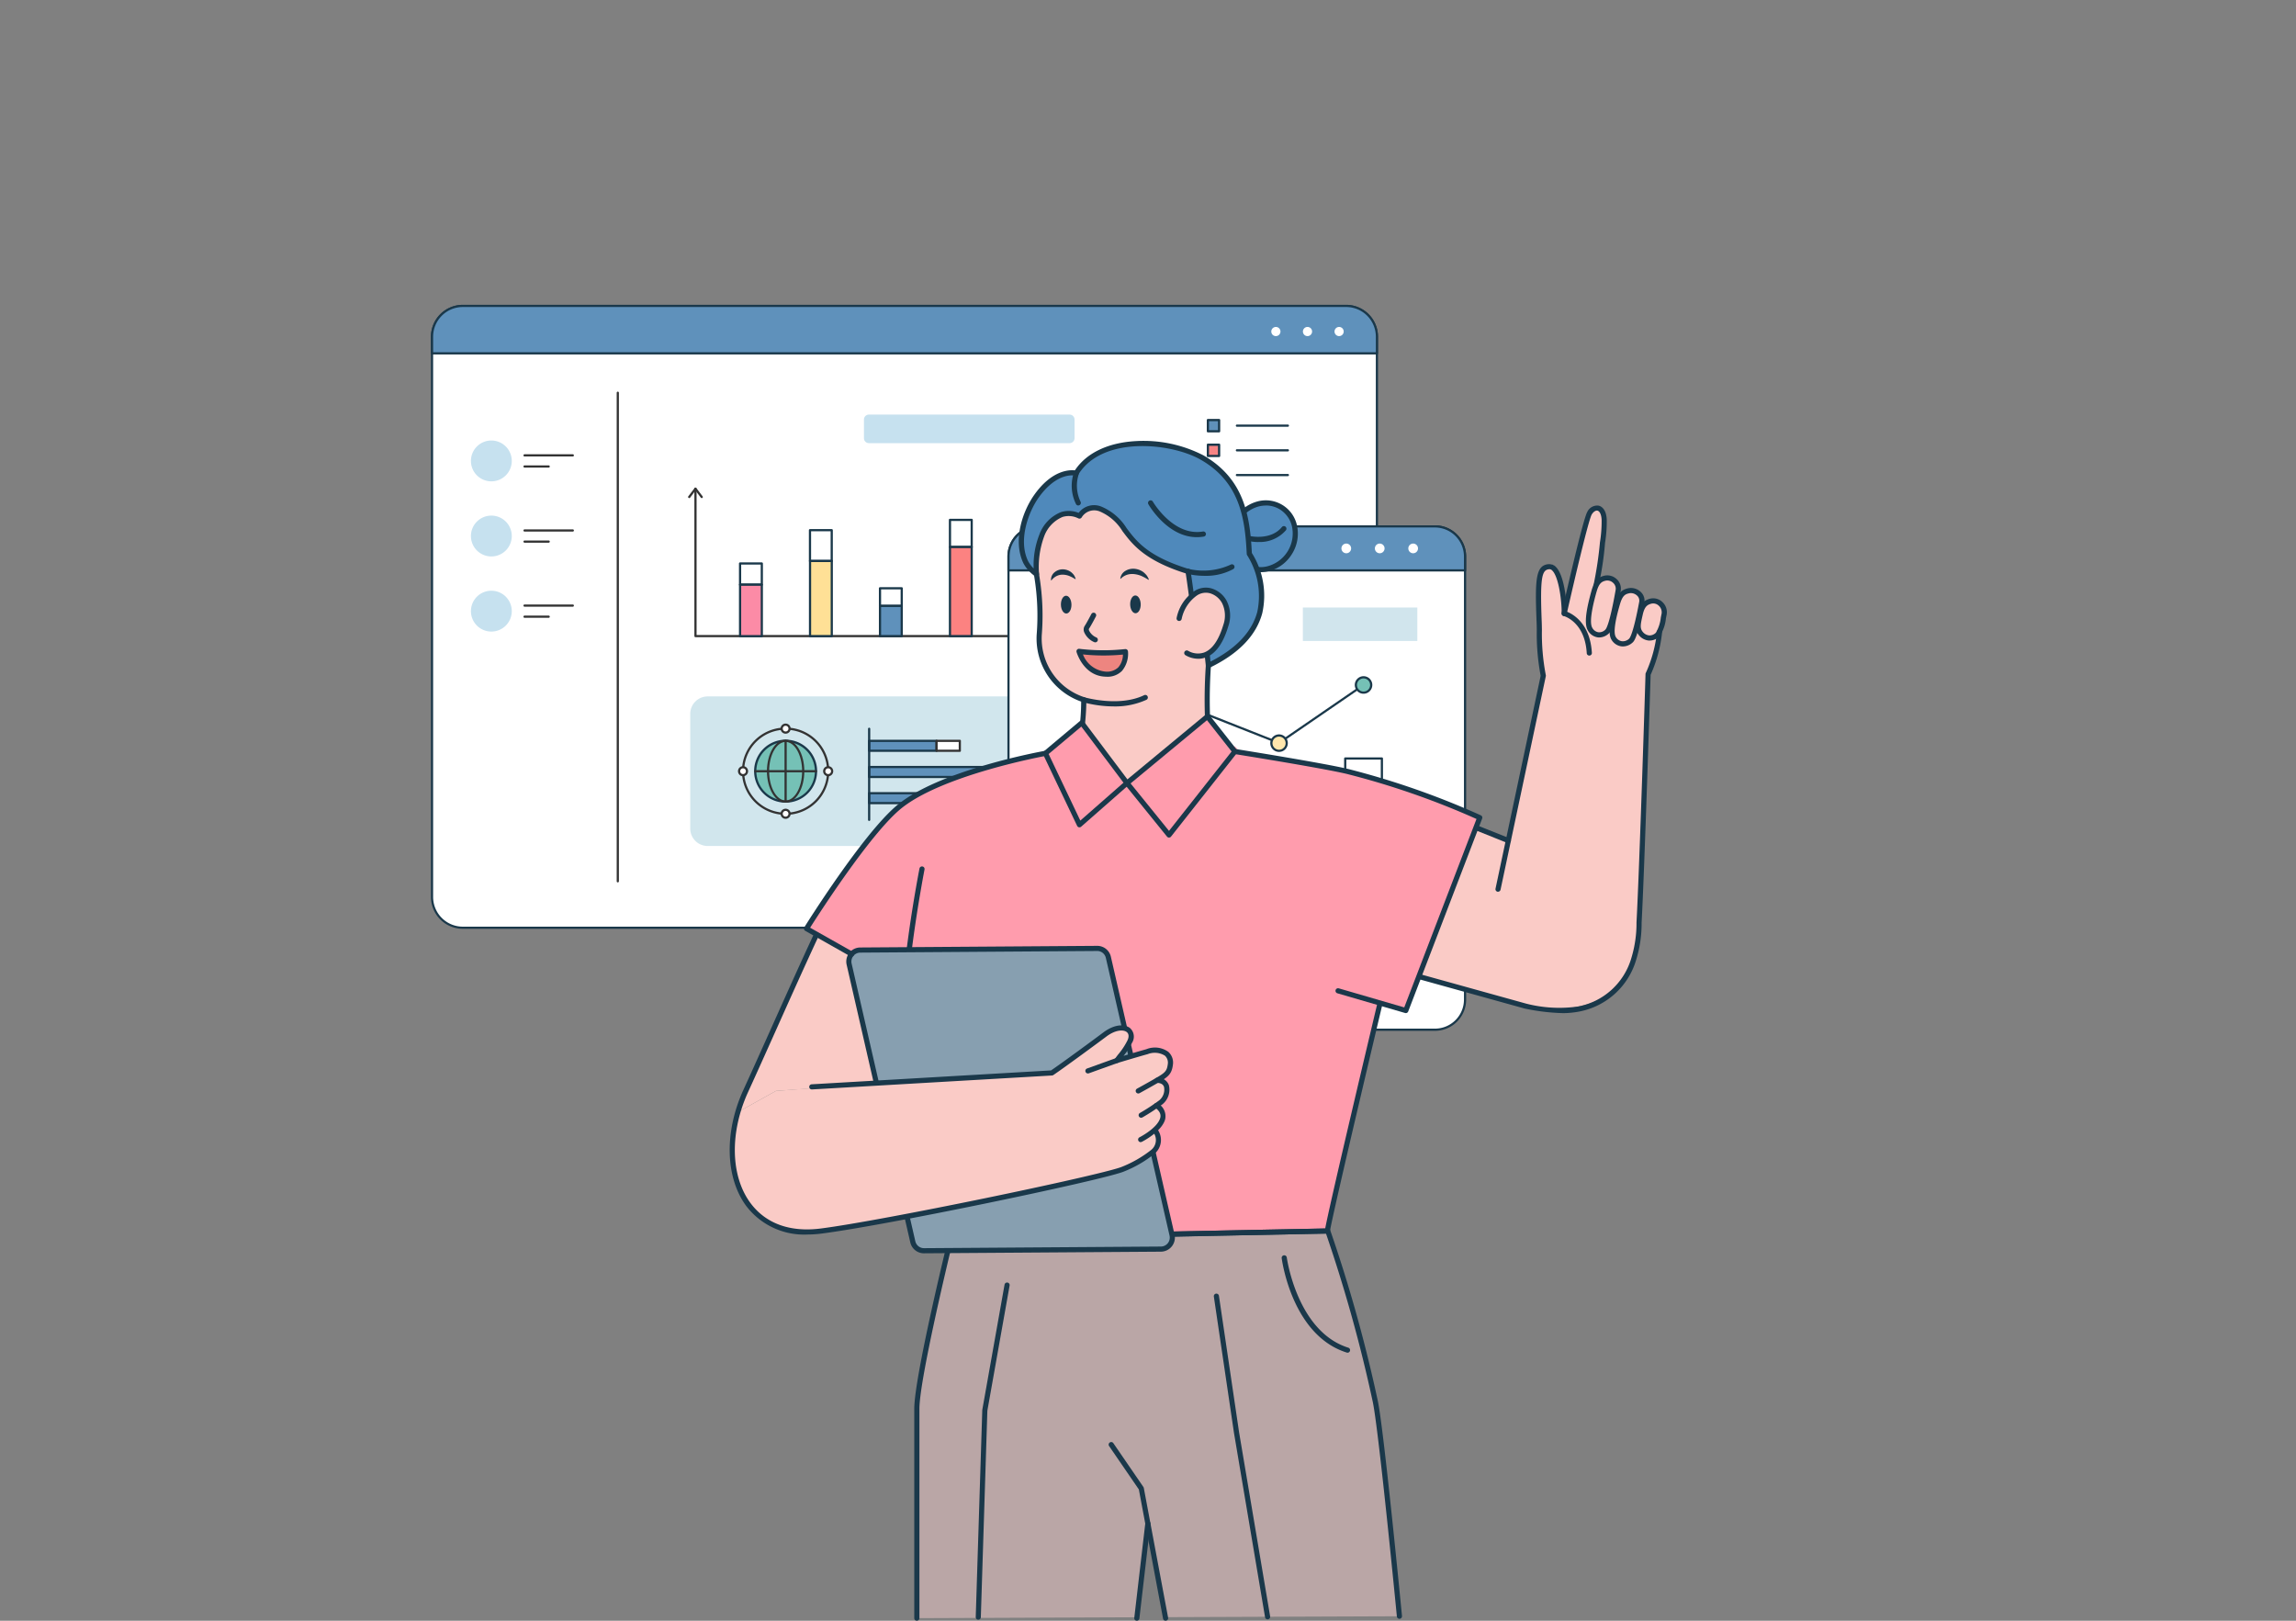 <svg xmlns="http://www.w3.org/2000/svg" xmlns:xlink="http://www.w3.org/1999/xlink" width="255" height="180" viewBox="0 0 255 180">
  <rect x="0" y="0" width="255" height="180" fill="#808080" stroke="none"/>
  <defs>
    <clipPath id="clip-path">
      <rect id="사각형_2332" data-name="사각형 2332" width="114.979" height="80.63" fill="none"/>
    </clipPath>
    <clipPath id="clip-path-2">
      <rect id="사각형_2297" data-name="사각형 2297" width="104.086" height="131.029" fill="none"/>
    </clipPath>
  </defs>
  <g id="그룹_2883" data-name="그룹 2883" transform="translate(-1060 -1728)">
    <rect id="사각형_2240" data-name="사각형 2240" width="255" height="180" transform="translate(1060 1728)" fill="none"/>
    <g id="그룹_2882" data-name="그룹 2882" transform="translate(1107.861 1761.855)">
      <g id="그룹_2881" data-name="그룹 2881" clip-path="url(#clip-path)">
        <path id="패스_10630" data-name="패스 10630" d="M106.192,4.67V66.889a3.42,3.42,0,0,1-3.42,3.42H4.67a3.42,3.42,0,0,1-3.42-3.42V4.67A3.42,3.42,0,0,1,4.67,1.25h98.1a3.42,3.42,0,0,1,3.42,3.42" transform="translate(-1.128 -1.128)" fill="#fff"/>
        <path id="패스_10631" data-name="패스 10631" d="M101.644,69.3H3.542A3.546,3.546,0,0,1,0,65.762V3.542A3.546,3.546,0,0,1,3.542,0h98.1a3.546,3.546,0,0,1,3.542,3.542V65.762a3.546,3.546,0,0,1-3.542,3.542M3.542.245a3.3,3.3,0,0,0-3.3,3.3V65.762a3.3,3.3,0,0,0,3.3,3.3h98.1a3.3,3.3,0,0,0,3.3-3.3V3.542a3.3,3.3,0,0,0-3.3-3.3Z" fill="#1a384a"/>
        <path id="패스_10632" data-name="패스 10632" d="M106.192,4.67V6.515H1.25V4.67A3.42,3.42,0,0,1,4.67,1.25h98.1a3.42,3.42,0,0,1,3.42,3.42" transform="translate(-1.128 -1.128)" fill="#5f91bb"/>
        <path id="패스_10633" data-name="패스 10633" d="M105.064,5.51H.122A.122.122,0,0,1,0,5.388V3.542A3.546,3.546,0,0,1,3.542,0h98.1a3.546,3.546,0,0,1,3.542,3.542V5.388a.122.122,0,0,1-.122.122M.245,5.265h104.7V3.542a3.3,3.3,0,0,0-3.3-3.3H3.542a3.3,3.3,0,0,0-3.3,3.3Z" fill="#1a384a"/>
        <path id="패스_10634" data-name="패스 10634" d="M954.568,25.489a.51.51,0,0,1-.612.612.5.5,0,0,1-.379-.379.509.509,0,0,1,.991-.233" transform="translate(-860.23 -22.641)" fill="#fff"/>
        <path id="패스_10635" data-name="패스 10635" d="M990.441,25.489a.509.509,0,1,1-.379-.379.5.5,0,0,1,.379.379" transform="translate(-892.592 -22.641)" fill="#fff"/>
        <path id="패스_10636" data-name="패스 10636" d="M1026.313,25.49a.51.51,0,0,1-.612.612.509.509,0,1,1,.612-.612" transform="translate(-924.953 -22.642)" fill="#fff"/>
        <path id="패스_10637" data-name="패스 10637" d="M210.905,153.028a.122.122,0,0,1-.122-.122V98.65a.122.122,0,1,1,.245,0v54.256a.122.122,0,0,1-.122.122" transform="translate(-190.152 -88.884)" fill="#333"/>
        <path id="패스_10638" data-name="패스 10638" d="M919.084,192.121h-5.659a.122.122,0,0,1,0-.245h5.659a.122.122,0,0,1,0,.245" transform="translate(-823.91 -173.095)" fill="#1a384a"/>
        <rect id="사각형_2298" data-name="사각형 2298" width="1.249" height="1.249" transform="translate(86.29 18.279)" fill="#ffde91"/>
        <path id="패스_10639" data-name="패스 10639" d="M881.72,186.99h-1.249a.122.122,0,0,1-.122-.122v-1.249a.122.122,0,0,1,.122-.122h1.249a.122.122,0,0,1,.122.122v1.249a.122.122,0,0,1-.122.122m-1.126-.245h1v-1h-1Z" transform="translate(-794.181 -167.341)" fill="#1a384a"/>
        <path id="패스_10640" data-name="패스 10640" d="M919.084,164.1h-5.659a.122.122,0,0,1,0-.245h5.659a.122.122,0,0,1,0,.245" transform="translate(-823.91 -147.82)" fill="#1a384a"/>
        <rect id="사각형_2299" data-name="사각형 2299" width="1.249" height="1.249" transform="translate(86.29 15.536)" fill="#f78484"/>
        <path id="패스_10641" data-name="패스 10641" d="M881.72,158.973h-1.249a.122.122,0,0,1-.122-.122V157.6a.122.122,0,0,1,.122-.122h1.249a.122.122,0,0,1,.122.122v1.249a.122.122,0,0,1-.122.122m-1.126-.245h1v-1h-1Z" transform="translate(-794.181 -142.065)" fill="#1a384a"/>
        <path id="패스_10642" data-name="패스 10642" d="M919.084,136.085h-5.659a.122.122,0,0,1,0-.245h5.659a.122.122,0,0,1,0,.245" transform="translate(-823.91 -122.544)" fill="#1a384a"/>
        <rect id="사각형_2300" data-name="사각형 2300" width="1.249" height="1.249" transform="translate(86.29 12.794)" fill="#5f91bb"/>
        <path id="패스_10643" data-name="패스 10643" d="M881.72,130.955h-1.249a.122.122,0,0,1-.122-.122v-1.249a.122.122,0,0,1,.122-.122h1.249a.122.122,0,0,1,.122.122v1.249a.122.122,0,0,1-.122.122m-1.126-.245h1v-1h-1Z" transform="translate(-794.181 -116.789)" fill="#1a384a"/>
        <path id="패스_10644" data-name="패스 10644" d="M49.907,156.21a2.268,2.268,0,1,1-2.268-2.268,2.268,2.268,0,0,1,2.268,2.268" transform="translate(-40.929 -138.874)" fill="#c6e1ef"/>
        <path id="패스_10645" data-name="패스 10645" d="M110.468,169.807h-5.359a.122.122,0,1,1,0-.245h5.359a.122.122,0,1,1,0,.245" transform="translate(-94.711 -152.965)" fill="#333"/>
        <path id="패스_10646" data-name="패스 10646" d="M107.79,182.416H105.11a.122.122,0,1,1,0-.245h2.679a.122.122,0,1,1,0,.245" transform="translate(-94.712 -164.34)" fill="#333"/>
        <path id="패스_10647" data-name="패스 10647" d="M49.907,241.435a2.268,2.268,0,1,1-2.268-2.268,2.268,2.268,0,0,1,2.268,2.268" transform="translate(-40.929 -215.758)" fill="#c6e1ef"/>
        <path id="패스_10648" data-name="패스 10648" d="M110.468,255.032h-5.359a.122.122,0,1,1,0-.245h5.359a.122.122,0,1,1,0,.245" transform="translate(-94.711 -229.849)" fill="#333"/>
        <path id="패스_10649" data-name="패스 10649" d="M107.79,267.641H105.11a.122.122,0,1,1,0-.245h2.679a.122.122,0,1,1,0,.245" transform="translate(-94.712 -241.223)" fill="#333"/>
        <path id="패스_10650" data-name="패스 10650" d="M49.907,326.66a2.268,2.268,0,1,1-2.268-2.268,2.268,2.268,0,0,1,2.268,2.268" transform="translate(-40.929 -292.641)" fill="#c6e1ef"/>
        <path id="패스_10651" data-name="패스 10651" d="M110.468,340.257h-5.359a.122.122,0,1,1,0-.245h5.359a.122.122,0,1,1,0,.245" transform="translate(-94.711 -306.732)" fill="#333"/>
        <path id="패스_10652" data-name="패스 10652" d="M107.79,352.867H105.11a.122.122,0,1,1,0-.245h2.679a.122.122,0,1,1,0,.245" transform="translate(-94.712 -318.108)" fill="#333"/>
        <path id="패스_10653" data-name="패스 10653" d="M337.872,460.938H296.154A1.938,1.938,0,0,1,294.216,459V446.266a1.938,1.938,0,0,1,1.938-1.938h41.718a1.938,1.938,0,0,1,1.938,1.938V459a1.938,1.938,0,0,1-1.938,1.938" transform="translate(-265.418 -400.837)" fill="#d1e6ed"/>
        <path id="패스_10654" data-name="패스 10654" d="M374.728,498.084a3.373,3.373,0,1,0-3.374,3.373,3.373,3.373,0,0,0,3.374-3.373" transform="translate(-331.963 -446.289)" fill="#75c1b6"/>
        <path id="패스_10655" data-name="패스 10655" d="M370.227,500.453a3.5,3.5,0,1,1,3.5-3.5,3.5,3.5,0,0,1-3.5,3.5m0-6.747a3.251,3.251,0,1,0,3.251,3.251,3.255,3.255,0,0,0-3.251-3.251" transform="translate(-330.836 -445.161)" fill="#1a384a"/>
        <path id="패스_10656" data-name="패스 10656" d="M383.3,500.453c-1.145,0-2.077-1.568-2.077-3.5s.932-3.5,2.077-3.5,2.077,1.568,2.077,3.5-.932,3.5-2.077,3.5m0-6.747c-1.011,0-1.833,1.458-1.833,3.251s.822,3.251,1.833,3.251,1.833-1.458,1.833-3.251-.822-3.251-1.833-3.251" transform="translate(-343.907 -445.161)" fill="#333"/>
        <path id="패스_10657" data-name="패스 10657" d="M401.318,500.453a.122.122,0,0,1-.122-.122v-6.747a.122.122,0,1,1,.245,0v6.747a.122.122,0,0,1-.122.122" transform="translate(-361.927 -445.161)" fill="#333"/>
        <path id="패스_10658" data-name="패스 10658" d="M373.6,528.171h-6.747a.122.122,0,1,1,0-.245H373.6a.122.122,0,1,1,0,.245" transform="translate(-330.836 -476.253)" fill="#333"/>
        <path id="패스_10659" data-name="패스 10659" d="M410.074,484.341a.122.122,0,0,1-.122-.111,4.6,4.6,0,0,0-4.158-4.158.122.122,0,0,1,.022-.244,4.845,4.845,0,0,1,4.38,4.38.122.122,0,0,1-.111.133h-.011" transform="translate(-365.975 -432.862)" fill="#333"/>
        <path id="패스_10660" data-name="패스 10660" d="M405.81,536.93a.122.122,0,0,1-.011-.244,4.6,4.6,0,0,0,4.158-4.158.122.122,0,0,1,.244.023,4.845,4.845,0,0,1-4.379,4.379h-.011" transform="translate(-365.979 -480.305)" fill="#333"/>
        <path id="패스_10661" data-name="패스 10661" d="M357.487,536.927h-.011a4.845,4.845,0,0,1-4.379-4.38.122.122,0,1,1,.244-.022,4.6,4.6,0,0,0,4.158,4.158.122.122,0,0,1-.011.244" transform="translate(-318.535 -480.302)" fill="#333"/>
        <path id="패스_10662" data-name="패스 10662" d="M353.219,484.342h-.011a.122.122,0,0,1-.111-.133,4.845,4.845,0,0,1,4.379-4.38.122.122,0,0,1,.022.244,4.6,4.6,0,0,0-4.158,4.158.122.122,0,0,1-.122.111" transform="translate(-318.536 -432.863)" fill="#333"/>
        <path id="패스_10663" data-name="패스 10663" d="M350.528,525.124a.44.44,0,1,0-.44.44.44.44,0,0,0,.44-.44" transform="translate(-315.426 -473.328)" fill="#fff"/>
        <path id="패스_10664" data-name="패스 10664" d="M348.961,524.559a.562.562,0,1,1,.562-.562.563.563,0,0,1-.562.562m0-.879a.317.317,0,1,0,.317.317.318.318,0,0,0-.317-.317" transform="translate(-314.298 -472.202)" fill="#333"/>
        <path id="패스_10665" data-name="패스 10665" d="M398.834,476.819a.44.44,0,1,0,0,.02c0-.007,0-.013,0-.02" transform="translate(-359.003 -429.751)" fill="#fff"/>
        <path id="패스_10666" data-name="패스 10666" d="M397.267,476.253a.562.562,0,1,1,.562-.562c0,.009,0,.018,0,.026a.561.561,0,0,1-.561.536m0-.879a.317.317,0,1,0,.317.332v-.015a.318.318,0,0,0-.317-.317" transform="translate(-357.876 -428.624)" fill="#333"/>
        <path id="패스_10667" data-name="패스 10667" d="M447.139,525.124a.44.44,0,1,0-.44.44.44.44,0,0,0,.44-.44" transform="translate(-402.58 -473.328)" fill="#fff"/>
        <path id="패스_10668" data-name="패스 10668" d="M445.572,524.559a.562.562,0,1,1,.562-.562.563.563,0,0,1-.562.562m0-.879a.317.317,0,1,0,.317.317.318.318,0,0,0-.317-.317" transform="translate(-401.453 -472.202)" fill="#333"/>
        <path id="패스_10669" data-name="패스 10669" d="M398.834,573.43a.44.44,0,1,0-.44.44.44.44,0,0,0,.44-.44" transform="translate(-359.003 -516.906)" fill="#fff"/>
        <path id="패스_10670" data-name="패스 10670" d="M397.267,572.864a.562.562,0,1,1,.562-.562.563.563,0,0,1-.562.562m0-.879a.317.317,0,1,0,.317.317.318.318,0,0,0-.317-.317" transform="translate(-357.876 -515.779)" fill="#333"/>
        <rect id="사각형_2301" data-name="사각형 2301" width="7.487" height="1.107" transform="translate(48.668 48.422)" fill="#5f91bb"/>
        <path id="패스_10671" data-name="패스 10671" d="M503.586,494.812H496.1a.122.122,0,0,1-.122-.122v-1.107a.122.122,0,0,1,.122-.122h7.487a.122.122,0,0,1,.122.122v1.107a.122.122,0,0,1-.122.122m-7.364-.245h7.242v-.862h-7.242Z" transform="translate(-447.431 -445.161)" fill="#1a384a"/>
        <rect id="사각형_2302" data-name="사각형 2302" width="18.11" height="1.107" transform="translate(48.668 51.329)" fill="#5f91bb"/>
        <path id="패스_10672" data-name="패스 10672" d="M514.209,524.514H496.1a.122.122,0,0,1-.122-.122v-1.107a.122.122,0,0,1,.122-.122h18.11a.122.122,0,0,1,.122.122v1.107a.122.122,0,0,1-.122.122m-17.988-.245h17.865v-.862H496.222Z" transform="translate(-447.431 -471.956)" fill="#1a384a"/>
        <rect id="사각형_2303" data-name="사각형 2303" width="14.514" height="1.107" transform="translate(48.668 54.236)" fill="#5f91bb"/>
        <path id="패스_10673" data-name="패스 10673" d="M510.614,554.216H496.1a.122.122,0,0,1-.122-.122v-1.107a.122.122,0,0,1,.122-.122h14.514a.122.122,0,0,1,.122.122v1.107a.122.122,0,0,1-.122.122m-14.392-.245h14.27v-.862h-14.27Z" transform="translate(-447.431 -498.751)" fill="#1a384a"/>
        <rect id="사각형_2304" data-name="사각형 2304" width="2.582" height="1.107" transform="translate(56.155 48.422)" fill="#fff"/>
        <path id="패스_10674" data-name="패스 10674" d="M575.171,494.812h-2.582a.122.122,0,0,1-.122-.122v-1.107a.122.122,0,0,1,.122-.122h2.582a.122.122,0,0,1,.122.122v1.107a.122.122,0,0,1-.122.122m-2.46-.245h2.338v-.862h-2.338Z" transform="translate(-516.433 -445.161)" fill="#333"/>
        <rect id="사각형_2305" data-name="사각형 2305" width="1.111" height="1.107" transform="translate(66.778 51.329)" fill="#fff"/>
        <path id="패스_10675" data-name="패스 10675" d="M682.234,524.514h-1.111a.122.122,0,0,1-.122-.122v-1.107a.122.122,0,0,1,.122-.122h1.111a.122.122,0,0,1,.122.122v1.107a.122.122,0,0,1-.122.122m-.989-.245h.867v-.862h-.867Z" transform="translate(-614.344 -471.956)" fill="#333"/>
        <rect id="사각형_2306" data-name="사각형 2306" width="1.593" height="1.107" transform="translate(63.183 54.236)" fill="#fff"/>
        <path id="패스_10676" data-name="패스 10676" d="M645.98,554.216h-1.593a.122.122,0,0,1-.122-.122v-1.107a.122.122,0,0,1,.122-.122h1.593a.122.122,0,0,1,.122.122v1.107a.122.122,0,0,1-.122.122m-1.47-.245h1.348v-.862H644.51Z" transform="translate(-581.205 -498.751)" fill="#333"/>
        <path id="패스_10677" data-name="패스 10677" d="M496.1,490.182a.122.122,0,0,1-.122-.122V479.947a.122.122,0,1,1,.245,0v10.112a.122.122,0,0,1-.122.122" transform="translate(-447.431 -432.86)" fill="#1a384a"/>
        <rect id="사각형_2307" data-name="사각형 2307" width="2.415" height="2.353" transform="translate(34.333 28.727)" fill="#fff"/>
        <path id="패스_10678" data-name="패스 10678" d="M352.055,294.846H349.64a.122.122,0,0,1-.122-.122v-2.353a.122.122,0,0,1,.122-.122h2.415a.122.122,0,0,1,.122.122v2.353a.122.122,0,0,1-.122.122m-2.292-.245h2.17v-2.108h-2.17Z" transform="translate(-315.307 -263.644)" fill="#1a384a"/>
        <rect id="사각형_2308" data-name="사각형 2308" width="2.415" height="3.422" transform="translate(42.103 25.028)" fill="#fff"/>
        <path id="패스_10679" data-name="패스 10679" d="M431.442,258.122h-2.415A.122.122,0,0,1,428.9,258v-3.422a.122.122,0,0,1,.122-.122h2.415a.122.122,0,0,1,.122.122V258a.122.122,0,0,1-.122.122m-2.292-.245h2.17V254.7h-2.17Z" transform="translate(-386.924 -229.549)" fill="#1a384a"/>
        <rect id="사각형_2309" data-name="사각형 2309" width="2.415" height="1.956" transform="translate(49.874 31.483)" fill="#fff"/>
        <path id="패스_10680" data-name="패스 10680" d="M510.829,322.6h-2.415a.122.122,0,0,1-.122-.122V320.52a.122.122,0,0,1,.122-.122h2.415a.122.122,0,0,1,.122.122v1.956a.122.122,0,0,1-.122.122m-2.292-.245h2.17v-1.712h-2.17Z" transform="translate(-458.541 -289.038)" fill="#1a384a"/>
        <rect id="사각형_2310" data-name="사각형 2310" width="2.415" height="1.143" transform="translate(65.414 30.911)" fill="#fff"/>
        <path id="패스_10681" data-name="패스 10681" d="M669.6,315.948h-2.415a.122.122,0,0,1-.122-.122v-1.143a.122.122,0,0,1,.122-.122H669.6a.122.122,0,0,1,.122.122v1.143a.122.122,0,0,1-.122.122m-2.292-.245h2.17v-.9h-2.17Z" transform="translate(-601.774 -283.772)" fill="#1a384a"/>
        <rect id="사각형_2311" data-name="사각형 2311" width="2.415" height="3.575" transform="translate(73.185 26.897)" fill="#fff"/>
        <path id="패스_10682" data-name="패스 10682" d="M748.99,277.371h-2.415a.122.122,0,0,1-.122-.122v-3.575a.122.122,0,0,1,.122-.122h2.415a.122.122,0,0,1,.122.122v3.575a.122.122,0,0,1-.122.122m-2.292-.245h2.17V273.8H746.7Z" transform="translate(-673.391 -246.777)" fill="#1a384a"/>
        <rect id="사각형_2312" data-name="사각형 2312" width="2.415" height="2.968" transform="translate(88.725 25.932)" fill="#fff"/>
        <path id="패스_10683" data-name="패스 10683" d="M907.763,266.9h-2.415a.122.122,0,0,1-.122-.122v-2.968a.122.122,0,0,1,.122-.122h2.415a.122.122,0,0,1,.122.122v2.968a.122.122,0,0,1-.122.122m-2.292-.245h2.17V263.93h-2.17Z" transform="translate(-816.623 -237.876)" fill="#1a384a"/>
        <rect id="사각형_2313" data-name="사각형 2313" width="2.415" height="3.015" transform="translate(57.644 23.882)" fill="#fff"/>
        <path id="패스_10684" data-name="패스 10684" d="M590.215,246.006H587.8a.122.122,0,0,1-.122-.122v-3.015a.122.122,0,0,1,.122-.122h2.415a.122.122,0,0,1,.122.122v3.015a.122.122,0,0,1-.122.122m-2.292-.245h2.17v-2.771h-2.17Z" transform="translate(-530.156 -218.986)" fill="#1a384a"/>
        <rect id="사각형_2314" data-name="사각형 2314" width="2.415" height="3.152" transform="translate(80.955 28.902)" fill="#fff"/>
        <path id="패스_10685" data-name="패스 10685" d="M828.376,297.429h-2.415a.122.122,0,0,1-.122-.122v-3.152a.122.122,0,0,1,.122-.122h2.415a.122.122,0,0,1,.122.122v3.152a.122.122,0,0,1-.122.122m-2.292-.245h2.17v-2.907h-2.17Z" transform="translate(-745.006 -265.252)" fill="#1a384a"/>
        <path id="패스_10686" data-name="패스 10686" d="M365.764,224.029h-66.71a.122.122,0,0,1-.122-.122V207.54a.122.122,0,0,1,.245,0v16.244h66.587a.122.122,0,0,1,0,.245" transform="translate(-269.673 -187.116)" fill="#333"/>
        <rect id="사각형_2315" data-name="사각형 2315" width="2.415" height="5.711" transform="translate(34.333 31.08)" fill="#fc8ba6"/>
        <path id="패스_10687" data-name="패스 10687" d="M352.055,322.242H349.64a.122.122,0,0,1-.122-.122v-5.711a.122.122,0,0,1,.122-.122h2.415a.122.122,0,0,1,.122.122v5.711a.122.122,0,0,1-.122.122M349.763,322h2.17v-5.466h-2.17Z" transform="translate(-315.307 -285.328)" fill="#1a384a"/>
        <rect id="사각형_2316" data-name="사각형 2316" width="2.415" height="8.341" transform="translate(42.103 28.45)" fill="#ffe096"/>
        <path id="패스_10688" data-name="패스 10688" d="M431.442,298h-2.415a.122.122,0,0,1-.122-.122v-8.341a.122.122,0,0,1,.122-.122h2.415a.122.122,0,0,1,.122.122v8.341a.122.122,0,0,1-.122.122m-2.292-.245h2.17v-8.1h-2.17Z" transform="translate(-386.924 -261.088)" fill="#1a384a"/>
        <rect id="사각형_2317" data-name="사각형 2317" width="2.415" height="3.352" transform="translate(49.874 33.439)" fill="#5f91bb"/>
        <path id="패스_10689" data-name="패스 10689" d="M510.829,343.982h-2.415a.122.122,0,0,1-.122-.122v-3.352a.122.122,0,0,1,.122-.122h2.415a.122.122,0,0,1,.122.122v3.352a.122.122,0,0,1-.122.122m-2.292-.245h2.17V340.63h-2.17Z" transform="translate(-458.541 -307.068)" fill="#1a384a"/>
        <rect id="사각형_2318" data-name="사각형 2318" width="2.415" height="4.737" transform="translate(65.414 32.054)" fill="#ffe096"/>
        <path id="패스_10690" data-name="패스 10690" d="M669.6,331.217h-2.415a.122.122,0,0,1-.122-.122v-4.737a.122.122,0,0,1,.122-.122H669.6a.122.122,0,0,1,.122.122v4.737a.122.122,0,0,1-.122.122m-2.292-.245h2.17V326.48h-2.17Z" transform="translate(-601.774 -294.303)" fill="#1a384a"/>
        <rect id="사각형_2319" data-name="사각형 2319" width="2.415" height="6.345" transform="translate(73.185 30.446)" fill="#5f91bb"/>
        <path id="패스_10691" data-name="패스 10691" d="M748.99,316.393h-2.415a.122.122,0,0,1-.122-.122v-6.345a.122.122,0,0,1,.122-.122h2.415a.122.122,0,0,1,.122.122v6.345a.122.122,0,0,1-.122.122m-2.292-.245h2.17v-6.1H746.7Z" transform="translate(-673.391 -279.48)" fill="#1a384a"/>
        <rect id="사각형_2320" data-name="사각형 2320" width="2.415" height="7.887" transform="translate(88.725 28.904)" fill="#fc8281"/>
        <path id="패스_10692" data-name="패스 10692" d="M907.763,302.183h-2.415a.122.122,0,0,1-.122-.122v-7.887a.122.122,0,0,1,.122-.122h2.415a.122.122,0,0,1,.122.122v7.887a.122.122,0,0,1-.122.122m-2.292-.245h2.17V294.3h-2.17Z" transform="translate(-816.623 -265.27)" fill="#1a384a"/>
        <rect id="사각형_2321" data-name="사각형 2321" width="2.415" height="9.894" transform="translate(57.644 26.898)" fill="#fc8281"/>
        <path id="패스_10693" data-name="패스 10693" d="M590.215,283.69H587.8a.122.122,0,0,1-.122-.122v-9.894a.122.122,0,0,1,.122-.122h2.415a.122.122,0,0,1,.122.122v9.894a.122.122,0,0,1-.122.122m-2.292-.245h2.17V273.8h-2.17Z" transform="translate(-530.156 -246.777)" fill="#1a384a"/>
        <rect id="사각형_2322" data-name="사각형 2322" width="2.415" height="4.737" transform="translate(80.955 32.054)" fill="#fc8ba6"/>
        <path id="패스_10694" data-name="패스 10694" d="M828.376,331.217h-2.415a.122.122,0,0,1-.122-.122v-4.737a.122.122,0,0,1,.122-.122h2.415a.122.122,0,0,1,.122.122v4.737a.122.122,0,0,1-.122.122m-2.292-.245h2.17V326.48h-2.17Z" transform="translate(-745.006 -294.303)" fill="#1a384a"/>
        <path id="패스_10695" data-name="패스 10695" d="M293.369,208.578a.122.122,0,0,1-.1-.049l-.594-.786-.594.786a.122.122,0,1,1-.2-.148l.692-.915a.122.122,0,0,1,.2,0l.692.915a.122.122,0,0,1-.1.2" transform="translate(-263.295 -187.116)" fill="#333"/>
        <path id="패스_10696" data-name="패스 10696" d="M971.254,369.191a.122.122,0,0,1-.074-.22l.786-.594-.786-.594a.122.122,0,1,1,.148-.2l.915.692a.122.122,0,0,1,0,.2l-.915.692a.121.121,0,0,1-.074.025" transform="translate(-876.078 -331.586)" fill="#333"/>
        <path id="패스_10697" data-name="패스 10697" d="M514.172,127.708H491.885a.552.552,0,0,1-.552-.552v-2.067a.552.552,0,0,1,.552-.552h22.286a.552.552,0,0,1,.552.552v2.067a.552.552,0,0,1-.552.552" transform="translate(-443.242 -112.347)" fill="#c6e1ef"/>
        <path id="패스_10698" data-name="패스 10698" d="M832.45,471.2l-5.808,3.245,4.559,3.946,5.463,3.439-.339-7.065Z" transform="translate(-745.731 -425.081)" fill="#d1e6ed"/>
        <path id="패스_10699" data-name="패스 10699" d="M818.288,461.028H808.226a.122.122,0,0,1-.116-.084L805,451.374a.122.122,0,0,1,.051-.141l7.647-4.866a.122.122,0,0,1,.113-.01l9.24,3.879a.122.122,0,0,1,.068.153L818.4,460.946a.122.122,0,0,1-.115.082m-9.973-.245H818.2l3.649-10.366-9.075-3.809-7.513,4.78Z" transform="translate(-726.202 -402.66)" fill="#1a384a"/>
        <path id="패스_10700" data-name="패스 10700" d="M836.883,461.028a.122.122,0,0,1-.1-.192l5.006-7.168-.49-7.188a.122.122,0,1,1,.244-.017l.493,7.231a.121.121,0,0,1-.022.078l-5.031,7.2a.122.122,0,0,1-.1.052" transform="translate(-754.859 -402.66)" fill="#1a384a"/>
        <path id="패스_10701" data-name="패스 10701" d="M893.176,527.675a.122.122,0,0,1-.1-.054l-4.893-7.2a.122.122,0,1,1,.2-.138l4.893,7.2a.122.122,0,0,1-.1.191" transform="translate(-801.228 -469.307)" fill="#1a384a"/>
        <path id="패스_10702" data-name="패스 10702" d="M813.257,498.669a.122.122,0,0,1-.034,0l-8.14-2.365a.122.122,0,0,1,.068-.235l8.14,2.365a.122.122,0,0,1-.034.24" transform="translate(-726.203 -447.505)" fill="#1a384a"/>
        <path id="패스_10703" data-name="패스 10703" d="M888.282,489.572a.122.122,0,0,1-.044-.237l8.747-3.353a.122.122,0,0,1,.088.228l-8.747,3.353a.12.12,0,0,1-.044.008" transform="translate(-801.227 -438.408)" fill="#1a384a"/>
        <path id="패스_10704" data-name="패스 10704" d="M854.127,494.516h-.015l-6.269-.774a.122.122,0,0,1-.1-.1l-1.159-5.352a.122.122,0,0,1,.06-.133l3.853-2.17a.123.123,0,0,1,.084-.013l5.907,1.172a.123.123,0,0,1,.082.058.121.121,0,0,1,.011.1l-2.331,7.123a.122.122,0,0,1-.116.084m-6.168-1.007,6.083.751,2.257-6.9-5.727-1.136-3.734,2.1Z" transform="translate(-763.714 -438.409)" fill="#1a384a"/>
        <path id="패스_10705" data-name="패스 10705" d="M706.074,254.759v49.214a3.343,3.343,0,0,1-3.343,3.343H658.707a3.343,3.343,0,0,1-3.343-3.343V254.759a3.343,3.343,0,0,1,3.343-3.343h44.024a3.343,3.343,0,0,1,3.343,3.343" transform="translate(-591.217 -226.808)" fill="#fff"/>
        <path id="패스_10706" data-name="패스 10706" d="M701.6,306.311H657.579a3.469,3.469,0,0,1-3.465-3.465V253.632a3.469,3.469,0,0,1,3.465-3.465H701.6a3.469,3.469,0,0,1,3.465,3.465v49.214a3.469,3.469,0,0,1-3.465,3.465m-44.024-55.9a3.224,3.224,0,0,0-3.221,3.221v49.214a3.224,3.224,0,0,0,3.221,3.221H701.6a3.224,3.224,0,0,0,3.221-3.221V253.632a3.224,3.224,0,0,0-3.221-3.221Z" transform="translate(-590.09 -225.681)" fill="#1a384a"/>
        <rect id="사각형_2323" data-name="사각형 2323" width="4.072" height="10.126" transform="translate(73.389 65.255)" fill="#5f91bb"/>
        <path id="패스_10707" data-name="패스 10707" d="M752.732,675.814h-4.072a.122.122,0,0,1-.122-.122V665.566a.122.122,0,0,1,.122-.122h4.072a.122.122,0,0,1,.122.122v10.126a.122.122,0,0,1-.122.122m-3.95-.245h3.828v-9.881h-3.828Z" transform="translate(-675.271 -600.311)" fill="#1a384a"/>
        <rect id="사각형_2324" data-name="사각형 2324" width="4.072" height="4.341" transform="translate(73.389 60.914)" fill="#fff"/>
        <path id="패스_10708" data-name="패스 10708" d="M752.732,625.676h-4.072a.122.122,0,0,1-.122-.122v-4.341a.122.122,0,0,1,.122-.122h4.072a.122.122,0,0,1,.122.122v4.341a.122.122,0,0,1-.122.122m-3.95-.245h3.828v-4.1h-3.828Z" transform="translate(-675.271 -560.298)" fill="#1a384a"/>
        <rect id="사각형_2325" data-name="사각형 2325" width="4.072" height="15.48" transform="translate(82.773 59.901)" fill="#ff78ae"/>
        <path id="패스_10709" data-name="패스 10709" d="M848.61,626.467h-4.072a.122.122,0,0,1-.122-.122v-15.48a.122.122,0,0,1,.122-.122h4.072a.122.122,0,0,1,.122.122v15.48a.122.122,0,0,1-.122.122m-3.95-.245h3.828V610.988H844.66Z" transform="translate(-761.764 -550.964)" fill="#1a384a"/>
        <rect id="사각형_2326" data-name="사각형 2326" width="4.072" height="19.855" transform="translate(92.158 55.526)" fill="#ffd675"/>
        <path id="패스_10710" data-name="패스 10710" d="M944.487,586.137h-4.073a.122.122,0,0,1-.122-.122V566.159a.122.122,0,0,1,.122-.122h4.073a.122.122,0,0,1,.122.122v19.855a.122.122,0,0,1-.122.122m-3.95-.245h3.828V566.282h-3.828Z" transform="translate(-848.257 -510.634)" fill="#1a384a"/>
        <rect id="사각형_2327" data-name="사각형 2327" width="4.072" height="22.318" transform="translate(101.542 53.063)" fill="#75c1b6"/>
        <path id="패스_10711" data-name="패스 10711" d="M1040.365,563.442h-4.073a.122.122,0,0,1-.122-.122V541a.122.122,0,0,1,.122-.122h4.073a.122.122,0,0,1,.122.122v22.318a.122.122,0,0,1-.122.122m-3.95-.245h3.828V541.124h-3.828Z" transform="translate(-934.75 -487.938)" fill="#1a384a"/>
        <rect id="사각형_2328" data-name="사각형 2328" width="4.072" height="2.893" transform="translate(92.158 52.633)" fill="#fff"/>
        <path id="패스_10712" data-name="패스 10712" d="M944.487,539.618h-4.073a.122.122,0,0,1-.122-.122V536.6a.122.122,0,0,1,.122-.122h4.073a.122.122,0,0,1,.122.122V539.5a.122.122,0,0,1-.122.122m-3.95-.245h3.828v-2.648h-3.828Z" transform="translate(-848.257 -483.97)" fill="#1a384a"/>
        <path id="패스_10713" data-name="패스 10713" d="M753,769.138H713.986a.122.122,0,0,1,0-.245H753a.122.122,0,1,1,0,.245" transform="translate(-643.992 -693.634)" fill="#1a384a"/>
        <rect id="사각형_2329" data-name="사각형 2329" width="4.072" height="2.68" transform="translate(101.542 50.383)" fill="#fff"/>
        <path id="패스_10714" data-name="패스 10714" d="M1040.365,516.425h-4.073a.122.122,0,0,1-.122-.122v-2.68a.122.122,0,0,1,.122-.122h4.073a.122.122,0,0,1,.122.122v2.68a.122.122,0,0,1-.122.122m-3.95-.245h3.828v-2.435h-3.828Z" transform="translate(-934.75 -463.239)" fill="#1a384a"/>
        <rect id="사각형_2330" data-name="사각형 2330" width="4.072" height="1.66" transform="translate(82.773 58.242)" fill="#fff"/>
        <path id="패스_10715" data-name="패스 10715" d="M848.61,595.689h-4.072a.122.122,0,0,1-.122-.122v-1.66a.122.122,0,0,1,.122-.122h4.072a.122.122,0,0,1,.122.122v1.66a.122.122,0,0,1-.122.122m-3.95-.245h3.828V594.03H844.66Z" transform="translate(-761.764 -535.666)" fill="#1a384a"/>
        <path id="패스_10716" data-name="패스 10716" d="M706.074,254.759v1.546h-50.71v-1.546a3.343,3.343,0,0,1,3.343-3.343h44.024a3.343,3.343,0,0,1,3.343,3.343" transform="translate(-591.217 -226.808)" fill="#5f91bb"/>
        <path id="패스_10717" data-name="패스 10717" d="M704.946,255.3h-50.71a.122.122,0,0,1-.122-.122v-1.546a3.469,3.469,0,0,1,3.465-3.465H701.6a3.469,3.469,0,0,1,3.465,3.465v1.546a.122.122,0,0,1-.122.122m-50.588-.245h50.465v-1.424a3.224,3.224,0,0,0-3.22-3.221H657.579a3.224,3.224,0,0,0-3.221,3.221Z" transform="translate(-590.09 -225.681)" fill="#1a384a"/>
        <path id="패스_10718" data-name="패스 10718" d="M1034.225,271.437a.538.538,0,1,1-.538-.538.538.538,0,0,1,.538.538" transform="translate(-932.026 -244.384)" fill="#fff"/>
        <path id="패스_10719" data-name="패스 10719" d="M1072.169,271.437a.538.538,0,1,1-.538-.538.538.538,0,0,1,.538.538" transform="translate(-966.256 -244.384)" fill="#fff"/>
        <path id="패스_10720" data-name="패스 10720" d="M1110.111,271.437a.538.538,0,1,1-.538-.538.538.538,0,0,1,.538.538" transform="translate(-1000.484 -244.384)" fill="#fff"/>
        <path id="패스_10721" data-name="패스 10721" d="M769.464,441.584a.122.122,0,0,1-.081-.214l9.573-8.456a.123.123,0,0,1,.126-.022l9.135,3.608,9.331-6.405a.122.122,0,1,1,.138.2l-9.384,6.442a.122.122,0,0,1-.114.013l-9.126-3.6-9.517,8.407a.122.122,0,0,1-.081.031" transform="translate(-694.039 -387.978)" fill="#1a384a"/>
        <path id="패스_10722" data-name="패스 10722" d="M763.594,538.581a.852.852,0,1,0-.852.852.852.852,0,0,0,.852-.852" transform="translate(-687.318 -485.096)" fill="#5f91bb"/>
        <path id="패스_10723" data-name="패스 10723" d="M761.614,538.428a.974.974,0,1,1,.974-.974.975.975,0,0,1-.974.974m0-1.7a.729.729,0,1,0,.729.729.73.73,0,0,0-.729-.729" transform="translate(-686.189 -483.97)" fill="#1a384a"/>
        <path id="패스_10724" data-name="패스 10724" d="M861.277,452.82a.852.852,0,1,0-.852.852.852.852,0,0,0,.852-.852" transform="translate(-775.44 -407.73)" fill="#ff78ae"/>
        <path id="패스_10725" data-name="패스 10725" d="M859.3,452.666a.974.974,0,1,1,.974-.974.975.975,0,0,1-.974.974m0-1.7a.729.729,0,1,0,.729.729.73.73,0,0,0-.729-.729" transform="translate(-774.312 -406.602)" fill="#1a384a"/>
        <path id="패스_10726" data-name="패스 10726" d="M955.349,489.5a.852.852,0,1,0-.852.852.852.852,0,0,0,.852-.852" transform="translate(-860.304 -440.82)" fill="#ffe7ad"/>
        <path id="패스_10727" data-name="패스 10727" d="M953.37,489.346a.974.974,0,1,1,.974-.974.975.975,0,0,1-.974.974m0-1.7a.729.729,0,1,0,.729.729.73.73,0,0,0-.729-.729" transform="translate(-859.176 -439.692)" fill="#1a384a"/>
        <path id="패스_10728" data-name="패스 10728" d="M1051.227,423.474a.852.852,0,1,0-.852.852.852.852,0,0,0,.852-.852" transform="translate(-946.797 -381.256)" fill="#75c1b6"/>
        <path id="패스_10729" data-name="패스 10729" d="M1049.248,423.32a.974.974,0,1,1,.974-.974.975.975,0,0,1-.974.974m0-1.7a.729.729,0,1,0,.729.729.73.73,0,0,0-.729-.729" transform="translate(-945.67 -380.128)" fill="#1a384a"/>
        <path id="패스_10730" data-name="패스 10730" d="M723.4,350.221H708.432a.122.122,0,1,1,0-.245H723.4a.122.122,0,1,1,0,.245" transform="translate(-638.981 -315.721)" fill="#1a384a"/>
        <path id="패스_10731" data-name="패스 10731" d="M718.388,373.471h-9.957a.122.122,0,0,1,0-.245h9.957a.122.122,0,1,1,0,.245" transform="translate(-638.98 -336.695)" fill="#1a384a"/>
        <path id="패스_10732" data-name="패스 10732" d="M714.2,396.722h-5.771a.122.122,0,1,1,0-.245H714.2a.122.122,0,1,1,0,.245" transform="translate(-638.981 -357.67)" fill="#1a384a"/>
        <rect id="사각형_2331" data-name="사각형 2331" width="12.713" height="3.716" transform="translate(96.839 33.616)" fill="#d1e5ed"/>
      </g>
    </g>
    <g id="그룹_2880" data-name="그룹 2880" transform="translate(1141.042 1776.971)">
      <g id="그룹_2879" data-name="그룹 2879" clip-path="url(#clip-path-2)">
        <path id="패스_10574" data-name="패스 10574" d="M428.185,49.511a1.279,1.279,0,0,0-.905.728l-.17-.126c.038-.2.069-.362.092-.483a1.19,1.19,0,0,0-1.489-1.268,1.3,1.3,0,0,0-.723.4l-.452-.213.041-.23a1.217,1.217,0,0,0-1.489-1.353,2.893,2.893,0,0,0-.966.677A28.233,28.233,0,0,0,422.838,43a14.735,14.735,0,0,0,.187-2.531c-.075-1.566-1.114-1.611-1.633-.725-.433.738-2.36,9.073-2.743,10.827l-.066.1c-.008-1.662-.373-5.328-1.581-5.242-1.152.081-1.444,2.068-1.105,7.144.108,1.619.29,4.765.427,5.2l-.064.015L412.377,76.1l-3.63-1.453L402.5,91.21s2.14.57,5.281,1.467a51.634,51.634,0,0,0,6.037,1.678c4.271.654,5.163.4,6.192.2,5.783-1.126,6.743-5.115,6.994-10.709.315-7.022.9-26.235.9-26.235a31.167,31.167,0,0,0,.979-3.343l.02-.133c.028-.187.057-.381.088-.585l0,0a11.943,11.943,0,0,0,.686-2.528,1.255,1.255,0,0,0-1.484-1.507" transform="translate(-325.898 -31.714)" fill="#facbc6"/>
        <path id="패스_10575" data-name="패스 10575" d="M485.8,49.951a.286.286,0,0,1-.279-.348c.239-1.06,2.352-10.38,2.841-11.215a1.211,1.211,0,0,1,1.276-.7c.248.061.831.334.889,1.551a14.992,14.992,0,0,1-.189,2.579,34.2,34.2,0,0,1-.748,4.88.286.286,0,1,1-.525-.225,41.087,41.087,0,0,0,.707-4.725,14.642,14.642,0,0,0,.186-2.482c-.033-.68-.257-.975-.455-1.024s-.466.122-.647.43c-.337.574-1.845,6.924-2.777,11.052a.286.286,0,0,1-.278.223" transform="translate(-393.119 -30.498)" fill="#1a384a"/>
        <path id="패스_10576" data-name="패스 10576" d="M501.785,81.473c-.316,1.15-.9,3.358-.428,4.151a1.163,1.163,0,0,0,1.912.257c.492-.484,1.055-3.655,1.211-4.548a1.217,1.217,0,0,0-1.488-1.353c-.524.138-.9.375-1.207,1.493" transform="translate(-405.801 -64.73)" fill="#facbc6"/>
        <path id="패스_10577" data-name="패스 10577" d="M501.164,85.344a1.362,1.362,0,0,1-.176-.012,1.506,1.506,0,0,1-1.1-.776c-.482-.819-.069-2.669.4-4.371.328-1.193.765-1.525,1.409-1.694a1.507,1.507,0,0,1,1.387.366,1.424,1.424,0,0,1,.456,1.313c-.725,4.145-1.152,4.565-1.292,4.7a1.56,1.56,0,0,1-1.087.471m-.322-5.007c-.218.794-.883,3.209-.457,3.93a.937.937,0,0,0,.677.5.957.957,0,0,0,.788-.3c.1-.1.486-.715,1.13-4.394a.862.862,0,0,0-.28-.794.934.934,0,0,0-.855-.234c-.409.108-.721.263-1,1.293" transform="translate(-404.583 -63.517)" fill="#1a384a"/>
        <path id="패스_10578" data-name="패스 10578" d="M515.578,88.736c-.316,1.077-.894,3.144-.426,3.887a1.206,1.206,0,0,0,1.912.242c.492-.453,1.053-3.423,1.209-4.259a1.19,1.19,0,0,0-1.489-1.268c-.524.129-.9.35-1.206,1.4" transform="translate(-416.971 -70.689)" fill="#facbc6"/>
        <path id="패스_10579" data-name="패스 10579" d="M514.961,92.3a1.438,1.438,0,0,1-.187-.012,1.513,1.513,0,0,1-1.08-.727c-.49-.778-.076-2.519.394-4.119.33-1.125.767-1.436,1.411-1.595a1.563,1.563,0,0,1,1.427.389,1.312,1.312,0,0,1,.411,1.208c-.725,3.891-1.155,4.286-1.3,4.416a1.6,1.6,0,0,1-1.079.439m.884-5.924a.877.877,0,0,0-.21.025c-.422.1-.719.243-1,1.2-.582,1.984-.736,3.213-.459,3.655a.94.94,0,0,0,.673.465,1.006,1.006,0,0,0,.8-.281c.1-.093.481-.664,1.122-4.1a.749.749,0,0,0-.242-.689,1.018,1.018,0,0,0-.689-.275m-1.484,1.146h0Z" transform="translate(-415.754 -69.476)" fill="#1a384a"/>
        <path id="패스_10580" data-name="패스 10580" d="M530.42,94.794c-.214.939-.389,1.562.019,2.09a1.23,1.23,0,0,0,1.919.177,5.256,5.256,0,0,0,.7-2.2,1.255,1.255,0,0,0-1.484-1.507c-.519.147-.915.374-1.158,1.438" transform="translate(-429.291 -75.559)" fill="#facbc6"/>
        <path id="패스_10581" data-name="패스 10581" d="M530.262,96.513c-.034,0-.069,0-.1,0A1.622,1.622,0,0,1,529,95.844c-.468-.606-.309-1.3-.107-2.175l.035-.153c.258-1.127.711-1.466,1.359-1.649a1.467,1.467,0,0,1,1.383.369,1.538,1.538,0,0,1,.459,1.471c-.024.114-.048.232-.071.351a4.187,4.187,0,0,1-.714,1.994,1.563,1.563,0,0,1-1.084.461m-.775-2.87-.035.154c-.2.882-.288,1.323,0,1.7a1.046,1.046,0,0,0,.745.445.977.977,0,0,0,.75-.3,4.248,4.248,0,0,0,.55-1.695c.024-.12.048-.24.073-.356a.979.979,0,0,0-.289-.937.9.9,0,0,0-.838-.237c-.423.12-.74.277-.957,1.227" transform="translate(-428.081 -74.344)" fill="#1a384a"/>
        <path id="패스_10582" data-name="패스 10582" d="M417.251,152.515a23.182,23.182,0,0,1-4.184-.505l-.024-.006-11.731-3.259a.285.285,0,1,1,.153-.55l11.719,3.255a14.81,14.81,0,0,0,5.821.329,7.641,7.641,0,0,0,5.9-5.364,13.269,13.269,0,0,0,.578-3.97c.348-6.542,1-27.378,1-27.588a.286.286,0,0,1,.034-.127,14.58,14.58,0,0,0,1.244-4.6.285.285,0,1,1,.565.081,15.378,15.378,0,0,1-1.275,4.734c-.041,1.315-.663,21.171-1,27.534a13.727,13.727,0,0,1-.61,4.131,8.185,8.185,0,0,1-6.331,5.734,9.824,9.824,0,0,1-1.86.175" transform="translate(-324.77 -88.969)" fill="#1a384a"/>
        <path id="패스_10583" data-name="패스 10583" d="M447.181,108.277a.3.3,0,0,1-.06-.006.286.286,0,0,1-.22-.339l5.013-23.641a25,25,0,0,1-.431-5.1c-.005-.314-.01-.575-.017-.757-.194-4.86-.13-6.44,1.371-6.547a.955.955,0,0,1,.746.292c.917.868,1.22,3.642,1.233,4.988.658.257,2.592,1.29,2.786,4.578a.285.285,0,0,1-.57.033c-.2-3.454-2.478-4.106-2.575-4.132a.287.287,0,0,1-.212-.28c.02-1.336-.315-4.074-1.054-4.773a.4.4,0,0,0-.314-.137c-.833.059-1.045.847-.841,5.954.007.185.012.45.017.77a24.356,24.356,0,0,0,.428,5.014.286.286,0,0,1,.006.141l-5.028,23.71a.286.286,0,0,1-.279.226" transform="translate(-361.846 -58.208)" fill="#1a384a"/>
        <path id="패스_10584" data-name="패스 10584" d="M437.753,226.118a.287.287,0,0,1-.106-.02l-3.63-1.453a.285.285,0,0,1,.212-.53l3.63,1.453a.286.286,0,0,1-.106.551" transform="translate(-351.274 -181.447)" fill="#1a384a"/>
        <path id="패스_10585" data-name="패스 10585" d="M119.6,186.134a88.066,88.066,0,0,0-14.651-5.122c-2.377-.572-9.748-1.775-11.93-2.127l-.615-.673-11.983,4.081-7.9-2.95-1.487-.269s-9.758,1.835-14.334,4.9c-3.145,2.109-2.692,1.941-3.38,2.73a104.114,104.114,0,0,0-8.11,11.238l-.378.51,4.83,2.678.3.075.421-.3,1.188-.079,2.878-.02,1.805-.125a43.739,43.739,0,0,0-.451,8.237,19.016,19.016,0,0,0,1.162,4.758L61.583,230.5l.778,2.361,40.314-.816c.281-1.9,5.82-25.177,5.82-25.177l-.052-.169,2.943.856Z" transform="translate(-36.294 -144.296)" fill="#ff9cad"/>
        <path id="패스_10586" data-name="패스 10586" d="M160.117,479.995a160.9,160.9,0,0,0-5.274-18.912l-41.859.816s-3.768,15.328-3.781,18.923c0,1.153,0,23.256,0,23.256l24.6-.1,1.053-9.611,1.949,9.6,25.993-.1s-2.012-20.735-2.683-23.872" transform="translate(-88.419 -373.334)" fill="#baa6a6"/>
        <path id="패스_10587" data-name="패스 10587" d="M194.6,14.142c-11.26-3.531-16.913,1.472-16.854,8.195.03,3.367.883,4.421.551,9.7a7.182,7.182,0,0,0,4.949,7.217,29.458,29.458,0,0,1-.4,4.452l5.2,4.8,9.063-5.123a55.607,55.607,0,0,1,.189-10.249c.625-3.863,2.006-2.933,3-7.259,1.171-5.123.731-9.718-5.69-11.731" transform="translate(-143.919 -10.507)" fill="#facbc6"/>
        <path id="패스_10588" data-name="패스 10588" d="M299.189,41.726a3.476,3.476,0,1,0-5.874-3.668,3.476,3.476,0,1,0,5.874,3.668" transform="translate(-236.992 -29.304)" fill="#4f89bb"/>
        <path id="패스_10589" data-name="패스 10589" d="M294.741,42.661a3.5,3.5,0,0,1-1.864-.532,3.58,3.58,0,0,1-1.618-2.428A4.33,4.33,0,0,1,294.3,34.83a3.541,3.541,0,0,1,4.511,2.817,4.235,4.235,0,0,1-.6,3.012h0a4.237,4.237,0,0,1-2.444,1.859,3.843,3.843,0,0,1-1.028.143m.586-7.4a3.256,3.256,0,0,0-.873.122A3.76,3.76,0,0,0,291.82,39.6a2.97,2.97,0,0,0,3.8,2.37,3.76,3.76,0,0,0,2.634-4.218A3.015,3.015,0,0,0,296.89,35.7a2.932,2.932,0,0,0-1.563-.445m2.645,5.25h0Z" transform="translate(-235.774 -28.086)" fill="#1a384a"/>
        <path id="패스_10590" data-name="패스 10590" d="M181.63,42.739a.285.285,0,0,1-.254-.415,24.287,24.287,0,0,0,.363-4.12,7.426,7.426,0,0,1-4.941-7.436,26.746,26.746,0,0,0-.255-6.355,22.838,22.838,0,0,1-.3-3.325,9.121,9.121,0,0,1,3.534-7.67c2.2-1.632,6.366-3.1,13.691-.8,7.147,2.241,6.9,7.626,5.883,12.067a9.613,9.613,0,0,1-1.669,3.889,6.8,6.8,0,0,0-1.323,3.352,55.132,55.132,0,0,0-.186,10.176.286.286,0,1,1-.568.054,55.946,55.946,0,0,1,.191-10.321,7.353,7.353,0,0,1,1.417-3.585,9.011,9.011,0,0,0,1.582-3.692c1.446-6.326-.2-9.734-5.5-11.4-7.1-2.225-11.084-.84-13.18.714a8.566,8.566,0,0,0-3.3,7.206,22.381,22.381,0,0,0,.291,3.249,27.223,27.223,0,0,1,.259,6.472,6.866,6.866,0,0,0,4.751,6.927.285.285,0,0,1,.2.281,25.634,25.634,0,0,1-.432,4.572.285.285,0,0,1-.254.156" transform="translate(-142.704 -9.256)" fill="#1a384a"/>
        <path id="패스_10591" data-name="패스 10591" d="M207.877,103.5a.282.282,0,0,1-.1-.017,2.114,2.114,0,0,1-1.14-1.133.766.766,0,0,1,.077-.689c.214-.318.722-1.291.727-1.3a.285.285,0,1,1,.506.264c-.021.041-.528,1.011-.76,1.356-.013.019-.047.07-.007.192a1.583,1.583,0,0,0,.792.773.285.285,0,0,1-.1.554" transform="translate(-167.276 -81.133)" fill="#1a384a"/>
        <path id="패스_10592" data-name="패스 10592" d="M190.99,26.151l-.643-5.949-1.02-.187c0-.02-.6-4.578-.61-4.318-7.631-2.355-6.267-5.59-9.721-6.933a1.913,1.913,0,0,0-2.32.793s-2.514-1.462-4.189,2.153a10.014,10.014,0,0,0-.584,4.306,4.142,4.142,0,0,1-1.189-1.328c-1.171-2.423-.049-5.618,1.2-7.367,2.224-3.105,4.386-2.527,4.386-2.527,2.682-4.356,10.388-3.8,13.977-1.747,4.334,2.484,5.046,6.4,5.258,10.7,0,0,5.237,7.7-4.548,12.4" transform="translate(-137.826 -1.21)" fill="#4f89bb"/>
        <path id="패스_10593" data-name="패스 10593" d="M189.772,25.226a.286.286,0,0,1-.284-.255l-.62-5.737-.811-.149a.286.286,0,0,1-.233-.253c-.026-.224-.443-3.371-.567-4.122-4.6-1.45-5.948-3.249-7.034-4.7a5.425,5.425,0,0,0-2.55-2.193,1.623,1.623,0,0,0-1.972.675.287.287,0,0,1-.388.1,2.355,2.355,0,0,0-1.734-.15,3.712,3.712,0,0,0-2.052,2.176,9.789,9.789,0,0,0-.559,4.16.286.286,0,0,1-.385.293,4.2,4.2,0,0,1-1.346-1.471c-1.178-2.438-.189-5.678,1.228-7.657,1.935-2.7,3.85-2.746,4.479-2.674,1.276-1.928,3.671-3.079,6.771-3.251A14.55,14.55,0,0,1,189.2,1.589c4.589,2.63,5.193,6.8,5.4,10.856a8.88,8.88,0,0,1,1.157,6.685c-.665,2.475-2.637,4.516-5.863,6.068a.283.283,0,0,1-.124.028m-1.407-6.665.815.15a.285.285,0,0,1,.232.25l.6,5.543c2.851-1.45,4.6-3.3,5.193-5.517a8.482,8.482,0,0,0-1.122-6.29.288.288,0,0,1-.049-.147c-.192-3.923-.746-7.962-5.114-10.466C185.643.207,177.993-.594,175.328,3.733a.286.286,0,0,1-.317.126c-.079-.02-2.013-.468-4.08,2.418-1.1,1.541-2.328,4.7-1.179,7.076a3.63,3.63,0,0,0,.616.811,9.269,9.269,0,0,1,.64-3.784A4.234,4.234,0,0,1,173.416,7.9a2.9,2.9,0,0,1,1.945.09,2.142,2.142,0,0,1,2.519-.7,6.029,6.029,0,0,1,2.8,2.383c1.1,1.464,2.34,3.122,6.826,4.52.255,0,.266.076.388.918.059.4.134.945.207,1.486.048.356.2,1.475.262,1.967" transform="translate(-136.608 0)" fill="#1a384a"/>
        <path id="패스_10594" data-name="패스 10594" d="M265.788,87.16c-1.491-.425-3.02,1.053-3.5,3.069l.849,3.841s2.856,1.864,4.327-3.025c.653-2.17-.476-3.543-1.675-3.885" transform="translate(-212.372 -70.513)" fill="#facbc6"/>
        <path id="패스_10595" data-name="패스 10595" d="M263.181,93.489a2.793,2.793,0,0,1-1.415-.4.285.285,0,1,1,.312-.478,2.158,2.158,0,0,0,1.762.186c.908-.336,1.627-1.363,2.135-3.054a3.126,3.126,0,0,0-.134-2.433,2.263,2.263,0,0,0-1.346-1.095,1.771,1.771,0,0,0-1.4.217,4.222,4.222,0,0,0-1.744,2.644.285.285,0,0,1-.555-.132,4.735,4.735,0,0,1,2.011-3,2.328,2.328,0,0,1,1.845-.273,2.837,2.837,0,0,1,1.691,1.37,3.632,3.632,0,0,1,.18,2.872c-.565,1.877-1.4,3.03-2.493,3.428a2.46,2.46,0,0,1-.848.15" transform="translate(-211.157 -69.298)" fill="#1a384a"/>
        <path id="패스_10596" data-name="패스 10596" d="M208.776,149.524a13.159,13.159,0,0,1-3.425-.465.285.285,0,0,1,.163-.547c.038.011,3.82,1.109,6.609-.23a.286.286,0,1,1,.247.515,8.357,8.357,0,0,1-3.594.727" transform="translate(-166.105 -120.04)" fill="#1a384a"/>
        <path id="패스_10597" data-name="패스 10597" d="M203.867,122.8a22.292,22.292,0,0,0,5.154.031s.263,2.643-2.3,2.492c-2.152-.128-2.854-2.522-2.854-2.522" transform="translate(-165.069 -99.431)" fill="#ed8580"/>
        <path id="패스_10598" data-name="패스 10598" d="M205.716,124.4c-.074,0-.149,0-.226-.007-2.326-.138-3.08-2.621-3.111-2.727a.285.285,0,0,1,.312-.363,22.157,22.157,0,0,0,5.078.031.288.288,0,0,1,.215.059.285.285,0,0,1,.107.2,2.992,2.992,0,0,1-.666,2.164,2.265,2.265,0,0,1-1.708.648m-2.628-2.477a2.978,2.978,0,0,0,2.436,1.9,1.823,1.823,0,0,0,1.489-.466,2.2,2.2,0,0,0,.514-1.418,22.294,22.294,0,0,1-4.439-.017" transform="translate(-163.855 -98.217)" fill="#1a384a"/>
        <path id="패스_10599" data-name="패스 10599" d="M194.468,91.309c.011.545-.242.992-.566,1s-.594-.43-.605-.975.242-.992.566-1,.594.43.605.975" transform="translate(-156.511 -73.142)" fill="#1a384a"/>
        <path id="패스_10600" data-name="패스 10600" d="M234.878,91.153c.011.545-.242.992-.566,1s-.594-.43-.605-.975.242-.992.566-1,.594.43.605.975" transform="translate(-189.23 -73.016)" fill="#1a384a"/>
        <path id="패스_10601" data-name="패스 10601" d="M187.512,76.115a1.047,1.047,0,0,1,.386-.86,1.416,1.416,0,0,1,.936-.333,1.586,1.586,0,0,1,.891.3,1.883,1.883,0,0,1,.317.318,1.611,1.611,0,0,1,.2.418l.005.018a.027.027,0,0,1-.018.033.027.027,0,0,1-.021,0l-.326-.188c-.113-.053-.224-.109-.339-.158a2.094,2.094,0,0,0-.72-.147,1.479,1.479,0,0,0-.706.16,1.664,1.664,0,0,0-.559.472.028.028,0,0,1-.049-.014Z" transform="translate(-151.824 -60.664)" fill="#1a384a"/>
        <path id="패스_10602" data-name="패스 10602" d="M227.963,75.643a1.161,1.161,0,0,1,.593-.851,1.674,1.674,0,0,1,1.045-.209,1.956,1.956,0,0,1,.935.375,2.752,2.752,0,0,1,.347.345,1.946,1.946,0,0,1,.241.445l.006.016a.027.027,0,0,1-.017.035.028.028,0,0,1-.023,0l-.367-.217c-.125-.065-.253-.128-.379-.19a2.872,2.872,0,0,0-.809-.219,1.873,1.873,0,0,0-.823.07,1.714,1.714,0,0,0-.7.438.028.028,0,0,1-.048-.022Z" transform="translate(-184.578 -60.379)" fill="#1a384a"/>
        <path id="패스_10603" data-name="패스 10603" d="M303.507,51.467a4.823,4.823,0,0,1-.958-.089.285.285,0,0,1,.122-.558c.022,0,2.242.464,3.446-1.018a.285.285,0,1,1,.443.36,3.831,3.831,0,0,1-3.052,1.3" transform="translate(-244.789 -40.239)" fill="#1a384a"/>
        <path id="패스_10604" data-name="패스 10604" d="M200.351,20.825a.286.286,0,0,1-.259-.166,4.587,4.587,0,0,1-.182-3.628.286.286,0,0,1,.521.234,4.093,4.093,0,0,0,.18,3.154.286.286,0,0,1-.259.4" transform="translate(-161.635 -13.655)" fill="#1a384a"/>
        <path id="패스_10605" data-name="패스 10605" d="M102.843,272.352a.286.286,0,0,1-.256-.158,20.681,20.681,0,0,1-1.88-6.486c-.473-5.078,1.764-16.679,1.859-17.17a.285.285,0,0,1,.56.109c-.023.12-2.317,12.012-1.851,17.009a20.481,20.481,0,0,0,1.823,6.283.285.285,0,0,1-.255.413" transform="translate(-81.488 -201.052)" fill="#1a384a"/>
        <path id="패스_10606" data-name="패스 10606" d="M107.988,503.148a.285.285,0,0,1-.285-.285c0-.221,0-22.117,0-23.257.013-3.588,3.635-18.363,3.789-18.99a.286.286,0,0,1,.272-.217l41.86-.817a.291.291,0,0,1,.274.188,162.54,162.54,0,0,1,5.285,18.95c.667,3.116,2.606,23.056,2.688,23.9a.285.285,0,1,1-.568.055c-.02-.207-2.018-20.755-2.678-23.839a162.737,162.737,0,0,0-5.194-18.682l-41.435.808c-.454,1.865-3.709,15.351-3.721,18.643,0,1.139,0,23.034,0,23.255a.285.285,0,0,1-.285.285" transform="translate(-87.204 -372.119)" fill="#1a384a"/>
        <path id="패스_10607" data-name="패스 10607" d="M132.448,353.852a.286.286,0,0,1-.271-.2l-.778-2.362a.286.286,0,0,1,.542-.179l.712,2.161,39.867-.808c.569-3.041,5.565-24.041,5.784-24.962a.285.285,0,1,1,.555.132c-.055.233-5.54,23.29-5.816,25.152a.285.285,0,0,1-.277.244l-40.314.817Z" transform="translate(-106.381 -265.001)" fill="#1a384a"/>
        <path id="패스_10608" data-name="패스 10608" d="M20.609,304.281l-3.231-13.538.215-.582-.383-.584-2.991-1.944-.493.213s-4.84,11.2-7.4,16.365a17.467,17.467,0,0,0-1.207,3.184l4.167-2.317Z" transform="translate(-4.144 -232.893)" fill="#facbc6"/>
        <path id="패스_10609" data-name="패스 10609" d="M104.185,329.555l-26.3.181a1.279,1.279,0,0,1-1.255-.993l-7.068-30.837a1.279,1.279,0,0,1,1.237-1.564l26.3-.181a1.278,1.278,0,0,1,1.255.993l7.068,30.837a1.279,1.279,0,0,1-1.237,1.564" transform="translate(-56.3 -239.798)" fill="#879fb0"/>
        <path id="패스_10610" data-name="패스 10610" d="M76.665,328.807a1.555,1.555,0,0,1-1.524-1.215l-7.068-30.837a1.564,1.564,0,0,1,1.514-1.914l26.3-.181a1.551,1.551,0,0,1,1.535,1.215l7.068,30.837a1.564,1.564,0,0,1-1.514,1.913h0l-26.3.181Zm19.23-33.576h-.007l-26.3.181a.993.993,0,0,0-.961,1.215L75.7,327.465a.988.988,0,0,0,.968.771h.007l26.3-.181h0a.993.993,0,0,0,.961-1.215L96.862,296a.987.987,0,0,0-.968-.771" transform="translate(-55.085 -238.584)" fill="#1a384a"/>
        <path id="패스_10611" data-name="패스 10611" d="M2.024,358.724c1.554,8.364,9.67,6.638,9.67,6.638l8.144-1.367,17.74-3.53s5.293-1.136,7.5-1.928a13.053,13.053,0,0,0,3.466-1.991,1.71,1.71,0,0,0,.225-2.345l-.132.013a3.045,3.045,0,0,0,.967-1.308,1.361,1.361,0,0,0-.69-1.471c.187-.13.358-.255.49-.365.851-.709,1.112-2.41-.421-2.442,1.066-.619,1.369-.864,1.479-1.778.114-.941-.612-1.935-2.6-1.4-.769.205-3.346.979-3.346.979a10.969,10.969,0,0,0,1.436-2.095c.679-1.4-1.137-2.083-2.675-.741-1.015.886-3.562,2.625-4.8,3.454-.452.3-.646.644-1.178.76l-1.2.07-17.514,1.016L6.662,349.8l-4.167,2.317a16.142,16.142,0,0,0-.47,6.608" transform="translate(-1.521 -277.613)" fill="#facbc6"/>
        <path id="패스_10612" data-name="패스 10612" d="M238.932,376.092a.285.285,0,0,1-.143-.532,22.254,22.254,0,0,0,2.141-1.4,1.537,1.537,0,0,0,.536-1.5c-.1-.285-.362-.433-.78-.442a.286.286,0,0,1,.006-.571h.006a1.272,1.272,0,0,1,1.308.824,2.092,2.092,0,0,1-.709,2.122,22.117,22.117,0,0,1-2.22,1.455.283.283,0,0,1-.143.038" transform="translate(-193.23 -300.923)" fill="#1a384a"/>
        <path id="패스_10613" data-name="패스 10613" d="M238.64,390.742a.285.285,0,0,1-.128-.541c.019-.01,1.948-.988,2.291-2.126.209-.691-.526-1.122-.558-1.14a.285.285,0,0,1,.281-.5,1.608,1.608,0,0,1,.823,1.8c-.414,1.373-2.493,2.427-2.582,2.471a.284.284,0,0,1-.128.03" transform="translate(-192.993 -312.865)" fill="#1a384a"/>
        <path id="패스_10614" data-name="패스 10614" d="M207.877,361.8a.285.285,0,0,1-.1-.554l3.2-1.152a.285.285,0,1,1,.194.537l-3.2,1.152a.283.283,0,0,1-.1.017" transform="translate(-168.085 -291.55)" fill="#1a384a"/>
        <path id="패스_10615" data-name="패스 10615" d="M82.939,348.626a.285.285,0,0,1-.137-.536c.012-.006,1.184-.648,2.078-1.167,1.034-.6,1.244-.786,1.338-1.565a1.041,1.041,0,0,0-.325-.933,2.131,2.131,0,0,0-1.921-.162c-.756.2-3.312.969-3.337.977a.285.285,0,0,1-.31-.445l.347-.461a7.841,7.841,0,0,0,1.059-1.586c.194-.4.171-.741-.065-.935-.383-.315-1.283-.249-2.263.486-1.17.877-4.688,3.464-5.9,4.283a.287.287,0,0,1-.143.048l-26.664,1.548a.285.285,0,0,1-.033-.57l26.586-1.543c1.264-.857,4.669-3.362,5.815-4.222,1.28-.96,2.413-.927,2.969-.47A1.273,1.273,0,0,1,82.245,343a7.1,7.1,0,0,1-.942,1.448c.824-.245,2.03-.6,2.522-.733a2.539,2.539,0,0,1,2.443.282,1.6,1.6,0,0,1,.518,1.432c-.125,1.037-.521,1.353-1.619,1.991-.9.523-2.079,1.167-2.091,1.174a.285.285,0,0,1-.137.035" transform="translate(-37.561 -276.155)" fill="#1a384a"/>
        <path id="패스_10616" data-name="패스 10616" d="M8.624,320.721a8.081,8.081,0,0,1-6.791-3.174c-2.327-3.16-2.448-8.222-.307-12.9.93-2.03,1.98-4.374,3.091-6.854,1.56-3.482,3.173-7.083,4.705-10.38a.285.285,0,0,1,.518.241c-1.53,3.293-3.143,6.892-4.7,10.373-1.112,2.482-2.162,4.826-3.093,6.859-2.056,4.488-1.958,9.324.248,12.32,1.7,2.3,4.408,3.286,7.844,2.842,7.054-.91,30.446-5.778,33.323-6.811a12.983,12.983,0,0,0,3.351-1.913,1.415,1.415,0,0,0,.223-1.966.285.285,0,0,1,.428-.378,2,2,0,0,1-.227,2.727,13.147,13.147,0,0,1-3.582,2.068c-2.98,1.07-26.131,5.9-33.443,6.839a12.421,12.421,0,0,1-1.586.105" transform="translate(0 -232.584)" fill="#1a384a"/>
        <path id="패스_10617" data-name="패스 10617" d="M268.061,73.268a8.661,8.661,0,0,1-1.969-.22.285.285,0,0,1,.141-.553,7.208,7.208,0,0,0,4.685-.47.285.285,0,0,1,.285.495,6.326,6.326,0,0,1-3.143.748" transform="translate(-215.278 -58.287)" fill="#1a384a"/>
        <path id="패스_10618" data-name="패스 10618" d="M188.3,164.529l-4.03,3.383,3.778,7.933,5.277-4.631Z" transform="translate(-149.205 -133.217)" fill="#ff9cad"/>
        <path id="패스_10619" data-name="패스 10619" d="M186.837,174.916a.281.281,0,0,1-.058-.006.285.285,0,0,1-.2-.157L182.8,166.82a.285.285,0,0,1,.074-.341l4.03-3.383a.285.285,0,0,1,.412.047l5.025,6.685a.285.285,0,0,1-.04.386l-5.277,4.631a.285.285,0,0,1-.188.071m-3.425-8.142,3.52,7.393,4.795-4.208-4.685-6.233Z" transform="translate(-147.99 -132.002)" fill="#1a384a"/>
        <path id="패스_10620" data-name="패스 10620" d="M240.781,160.833l3.056,3.882-7.314,9.275-4.669-5.768Z" transform="translate(-187.73 -130.225)" fill="#ff9cad"/>
        <path id="패스_10621" data-name="패스 10621" d="M235.308,173.061a.286.286,0,0,1-.222-.106l-4.669-5.769a.285.285,0,0,1,.04-.4l8.927-7.388a.286.286,0,0,1,.406.043l3.056,3.882a.285.285,0,0,1,0,.353l-7.314,9.275a.285.285,0,0,1-.222.109Zm-4.269-6.014,4.266,5.271,6.954-8.818-2.736-3.475Z" transform="translate(-186.515 -129.01)" fill="#1a384a"/>
        <path id="패스_10622" data-name="패스 10622" d="M227.44,604.021a.286.286,0,0,1-.28-.233l-2.688-14.349-3.312-4.828a.286.286,0,0,1,.471-.323l3.346,4.878a.287.287,0,0,1,.045.109l2.7,14.408a.286.286,0,0,1-.228.333.294.294,0,0,1-.053,0" transform="translate(-179.03 -472.992)" fill="#1a384a"/>
        <path id="패스_10623" data-name="패스 10623" d="M312.589,209.072a.29.29,0,0,1-.08-.011l-7.523-2.19a.285.285,0,1,1,.159-.548l7.27,2.116,8.023-20.926a88.489,88.489,0,0,0-14.356-4.992c-2.759-.664-12.426-2.206-12.524-2.221a.285.285,0,1,1,.09-.564c.1.016,9.787,1.561,12.567,2.23a89.113,89.113,0,0,1,14.706,5.141.285.285,0,0,1,.146.361l-8.213,21.422a.285.285,0,0,1-.266.183" transform="translate(-237.497 -145.527)" fill="#1a384a"/>
        <path id="패스_10624" data-name="패스 10624" d="M236.378,641.334l-.033,0a.285.285,0,0,1-.25-.317l1.224-10.516a.285.285,0,1,1,.567.066l-1.224,10.516a.285.285,0,0,1-.283.252" transform="translate(-191.161 -510.304)" fill="#1a384a"/>
        <path id="패스_10625" data-name="패스 10625" d="M48.62,203.674a.284.284,0,0,1-.14-.037l-5.011-2.832a.285.285,0,0,1-.1-.4c.261-.417,6.428-10.247,10.209-13.474,4.63-3.952,16.038-6.035,16.521-6.122a.286.286,0,1,1,.1.562c-.117.021-11.739,2.143-16.252,5.994-3.384,2.888-8.928,11.5-9.936,13.09l4.75,2.684a.285.285,0,0,1-.141.534" transform="translate(-35.079 -146.396)" fill="#1a384a"/>
        <path id="패스_10626" data-name="패스 10626" d="M249.547,38.767c-3.238,0-5.288-3.5-5.38-3.661a.286.286,0,0,1,.5-.285c.022.039,2.274,3.874,5.558,3.317a.285.285,0,1,1,.1.563,4.579,4.579,0,0,1-.769.065" transform="translate(-197.668 -28.079)" fill="#1a384a"/>
        <path id="패스_10627" data-name="패스 10627" d="M143.866,528.581h-.009a.285.285,0,0,1-.276-.294l.725-22.955a.271.271,0,0,1,0-.041l2.475-13.923a.285.285,0,1,1,.562.1l-2.471,13.9-.725,22.935a.285.285,0,0,1-.285.276" transform="translate(-116.255 -397.665)" fill="#1a384a"/>
        <path id="패스_10628" data-name="패스 10628" d="M288.493,533.72a.286.286,0,0,1-.281-.238l-3.449-20.449-2.241-15.176a.286.286,0,0,1,.565-.083l2.24,15.171,3.448,20.443a.285.285,0,0,1-.234.329.289.289,0,0,1-.048,0" transform="translate(-228.753 -402.845)" fill="#1a384a"/>
        <path id="패스_10629" data-name="패스 10629" d="M329.428,485.966a.283.283,0,0,1-.085-.013c-6.04-1.895-7.184-10.151-7.23-10.5a.286.286,0,0,1,.566-.074c.011.082,1.144,8.246,6.835,10.031a.286.286,0,0,1-.085.558" transform="translate(-260.809 -384.706)" fill="#1a384a"/>
      </g>
    </g>
  </g>
</svg>
